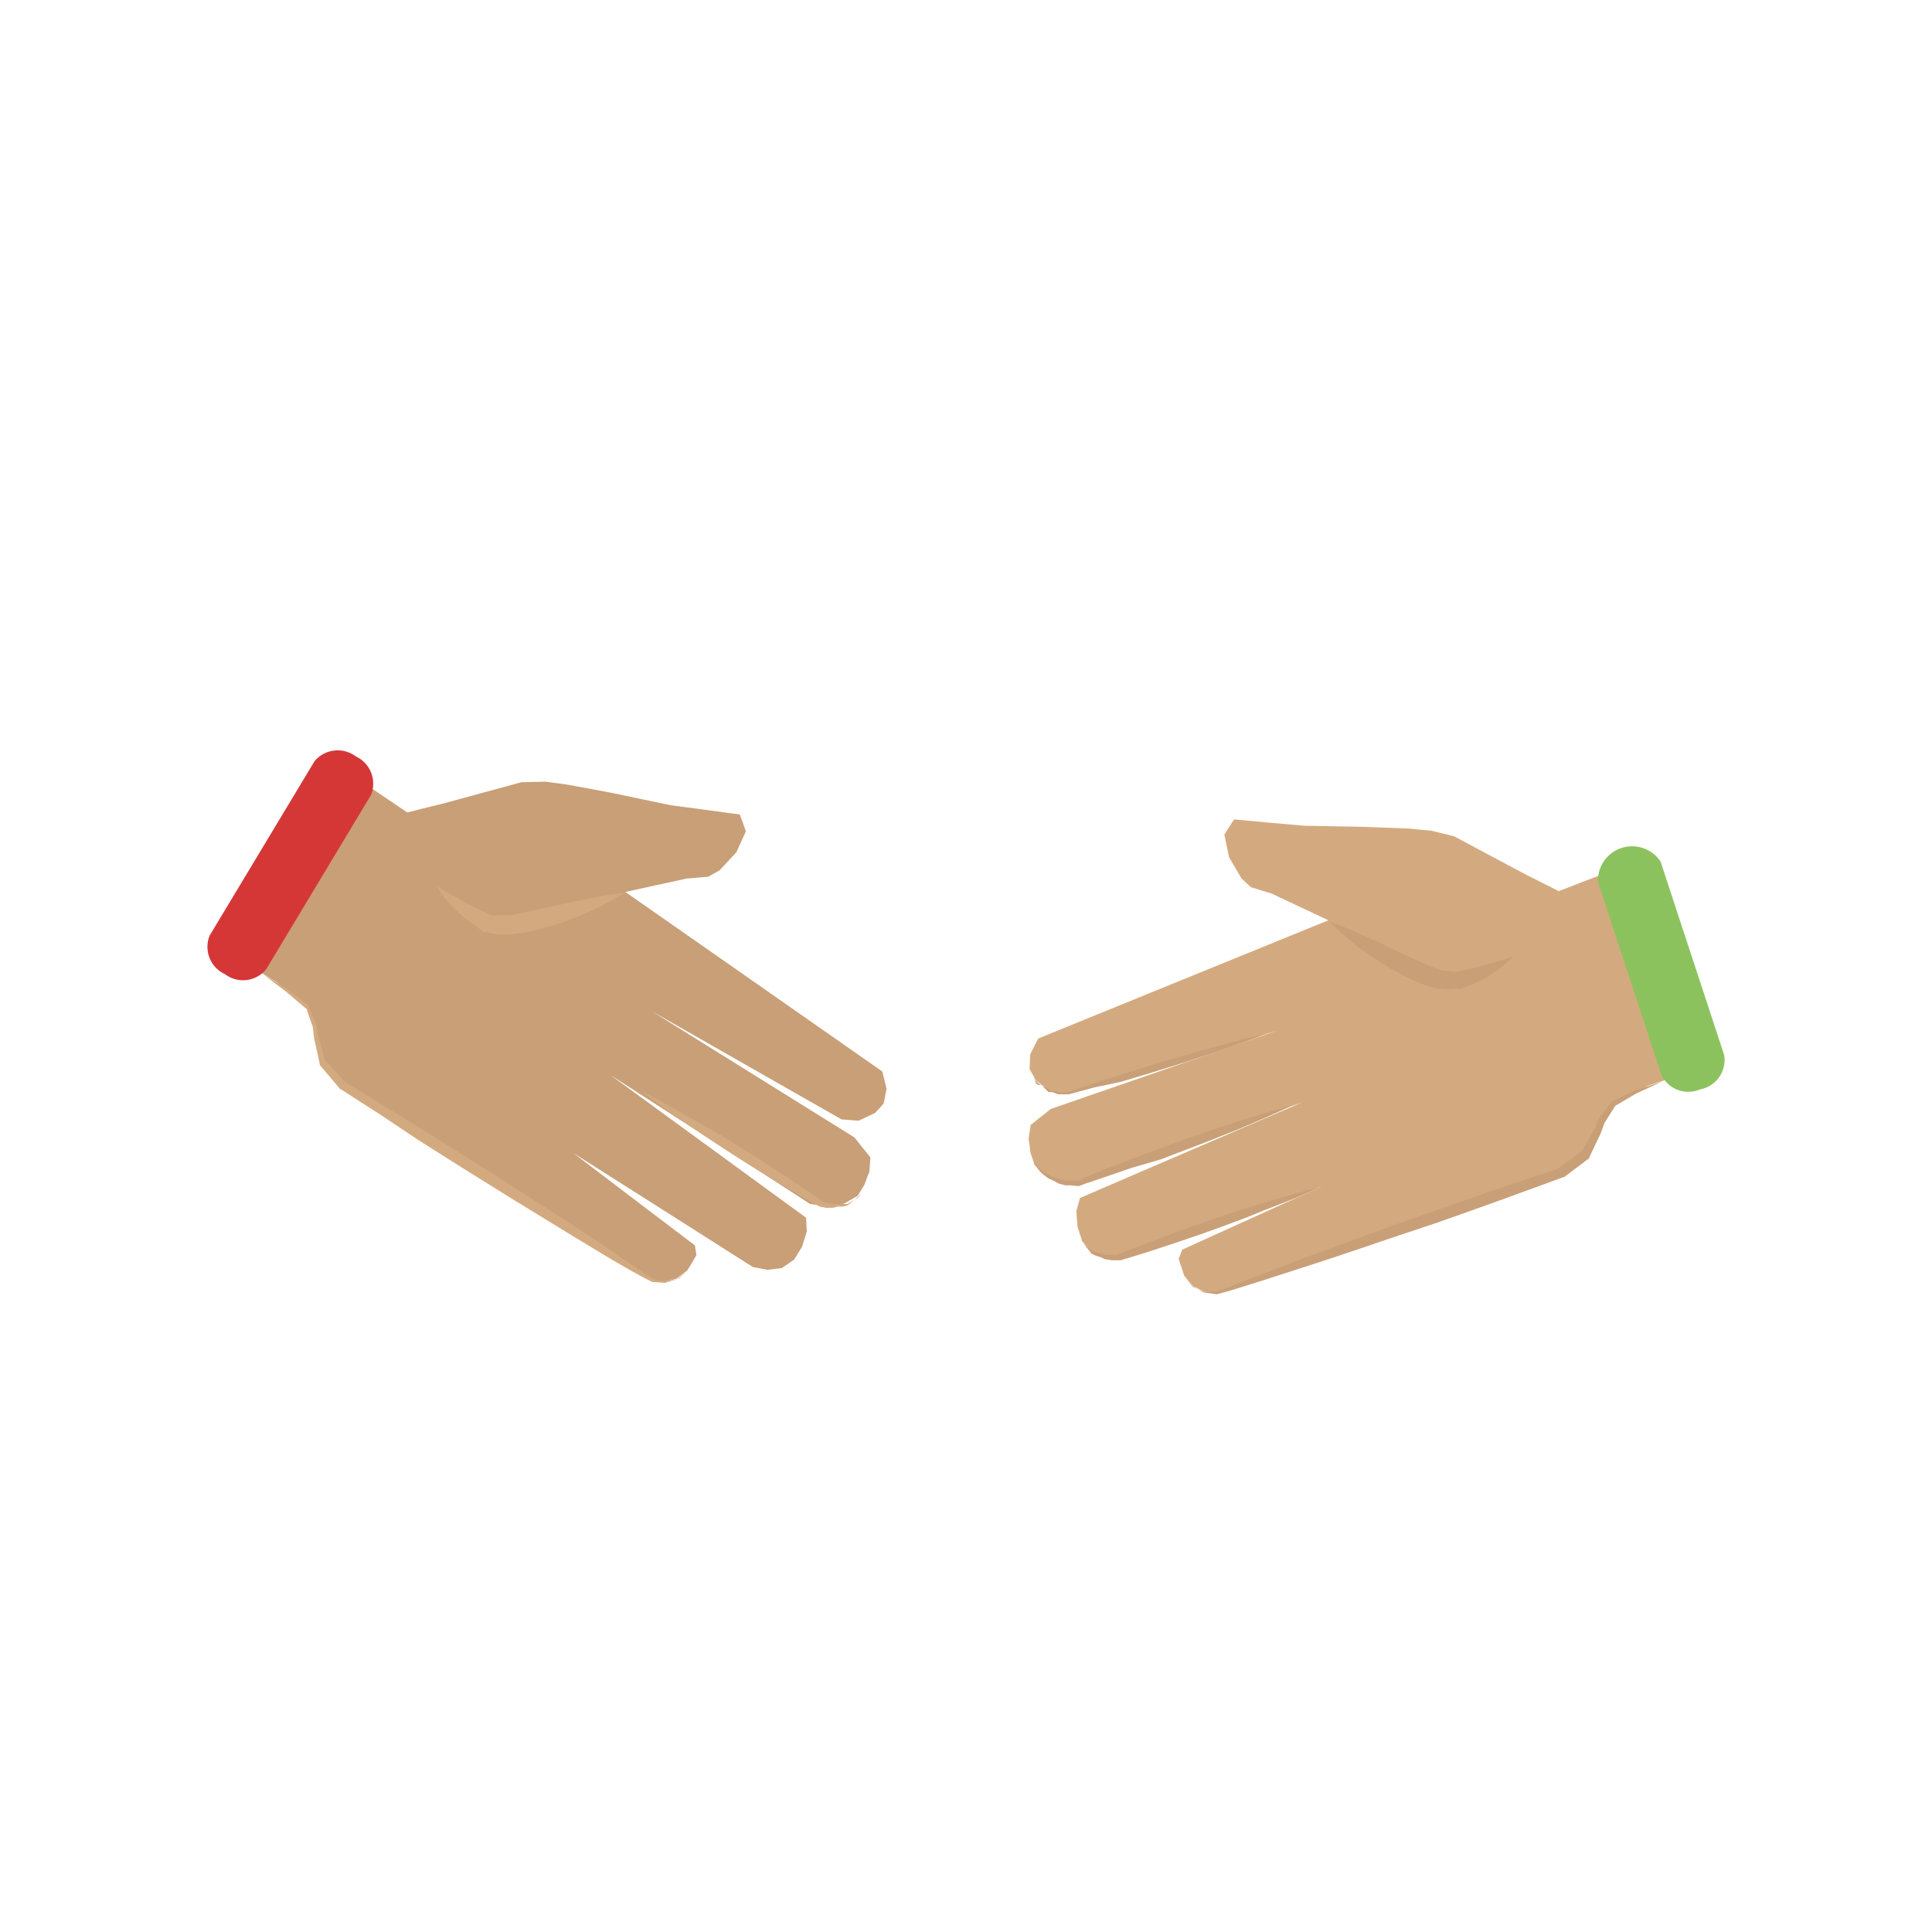 <svg id="Ebene_1" data-name="Ebene 1" xmlns="http://www.w3.org/2000/svg" viewBox="0 0 150 150"><defs><style>.cls-1{fill:#d3aa7f;}.cls-2{fill:#8cc25e;}.cls-3{fill:#c89f77;}.cls-4{fill:#d53737;}</style></defs><polygon class="cls-1" points="103.14 71.45 91.87 76.04 80.61 80.63 80.29 81.25 79.98 81.87 79.96 82.44 79.94 83.02 80.19 83.45 80.44 83.89 81 84.33 81.55 84.77 82.2 84.86 82.86 84.96 91 82.49 99.13 80.02 90.36 83.06 81.58 86.1 80.8 86.72 80.02 87.34 79.94 87.88 79.86 88.43 79.94 88.97 80.01 89.52 80.17 89.98 80.32 90.45 80.77 90.87 81.22 91.29 81.82 91.56 82.43 91.82 83.11 91.86 83.79 91.89 92.48 88.72 101.16 85.56 92.51 89.28 83.85 93.01 83.71 93.52 83.57 94.03 83.61 94.64 83.66 95.25 83.84 95.81 84.03 96.37 84.43 96.81 84.83 97.24 85.36 97.43 85.89 97.62 86.46 97.64 87.03 97.65 94.82 94.89 102.6 92.12 97.19 94.57 91.79 97.02 91.65 97.38 91.51 97.73 91.63 98.11 91.76 98.48 91.85 98.76 91.94 99.04 92.28 99.45 92.62 99.85 93.06 100.07 93.49 100.29 93.97 100.34 94.45 100.39 100.4 98.48 106.34 96.58 113.9 93.78 121.47 90.98 122.17 90.44 122.87 89.9 123.37 89.22 123.87 88.53 124.14 87.77 124.4 87.01 124.86 86.35 125.31 85.68 125.89 85.39 126.46 85.09 127.21 84.69 127.96 84.29 128.66 84.06 129.36 83.83 126.93 75.83 124.51 67.84 122.77 68.51 121.02 69.19 120.47 68.91 119.91 68.63 119.22 68.28 118.54 67.94 115.72 66.44 112.9 64.93 112 64.71 111.1 64.49 110.24 64.41 109.39 64.33 107.55 64.26 105.72 64.19 103.48 64.15 101.25 64.11 98.53 63.87 95.81 63.62 95.43 64.21 95.06 64.8 95.24 65.67 95.42 66.54 95.9 67.37 96.38 68.19 96.75 68.54 97.12 68.88 97.93 69.13 98.74 69.38 100.94 70.42 103.14 71.45"/><path class="cls-2" d="M132.05,84.57a2.32,2.32,0,0,0,1.81-2.67l-4.93-15a2.65,2.65,0,0,0-4.86,1.6l4.94,15a2.32,2.32,0,0,0,3,1.07"/><path class="cls-3" d="M103.14,71.45s.17.2.49.51.79.74,1.38,1.21a25,25,0,0,0,2.11,1.51c.4.25.82.5,1.26.74a14.43,14.43,0,0,0,1.36.69,11.71,11.71,0,0,0,1.47.55l.39.11.2,0,.2,0a3.07,3.07,0,0,0,.92,0l.13,0h.14l.17,0,.32-.11a5.78,5.78,0,0,0,.65-.25,10.08,10.08,0,0,0,1.14-.57c.33-.21.63-.39.88-.58s.46-.36.63-.51a6.68,6.68,0,0,0,.51-.49l-.67.21-.75.24-1,.28-.54.14a5.45,5.45,0,0,1-.58.14l-.29.06a2.61,2.61,0,0,1-.32.06l-.34.06-.17,0h0s0,0,0,0h-.07a2.24,2.24,0,0,1-.49-.09l-.15,0-.15,0-.31-.1c-.43-.16-.86-.34-1.3-.54s-.88-.4-1.31-.6l-1.28-.61c-.84-.4-1.63-.76-2.31-1.06s-1.27-.54-1.69-.7-.66-.24-.66-.24"/><path class="cls-3" d="M91.94,99l.64.85h0l.85.49h0l1,.14h.06l.86-.23.85-.26,1.69-.53,3.38-1.09c1.13-.36,2.25-.73,3.37-1.11s2.25-.75,3.36-1.14L111.37,95l3.34-1.18,1.67-.6,1.67-.61c1.11-.41,2.22-.8,3.33-1.22l.06,0,0,0,1.88-1.42.08-.06,0-.07.87-1.83v0h0l.3-.82,0,0,.86-1.37-.08.07,1.7-1h0l2-.92-2.12.7h0l-1.77.83,0,0,0,0-1,1.3h0l0,0-.34.81v0l-1,1.78.11-.12L121,90.7l.1,0c-1.12.36-2.24.74-3.36,1.12l-1.68.56-1.68.58c-1.12.39-2.24.77-3.35,1.17l-3.34,1.19c-1.12.39-2.23.81-3.34,1.21s-2.22.82-3.33,1.24-2.21.83-3.31,1.26l-1.66.64-.82.32-.83.3h.06l-1,0h0l-.89-.39h0Z"/><path class="cls-3" d="M83.93,96.17l.2.36h0l.14.2.07.1.09.1.31.39h0l.33.17h0l.4.12h0l.31.16h.06l.52.08H87l2-.61,1.95-.64,2-.68c.65-.22,1.29-.46,1.93-.69s1.29-.48,1.93-.72S98,94,98.61,93.79l1-.39,1-.4c.64-.27,1.26-.55,1.89-.84-.67.16-1.34.34-2,.53l-1,.29-1,.29c-.66.21-1.32.4-2,.62s-1.3.42-1.95.65l-2,.68-1.93.7-1.92.73-1,.38c-.32.13-.65.25-1,.39h.08l-.46,0h0l-.53,0,.06,0-.32-.12h0l-.41-.07h0l-.34-.12,0,0-.38-.33-.09-.08-.08-.09-.18-.17h0Z"/><path class="cls-3" d="M80.27,90.22l.27.47h0c.08.11.17.21.26.32h0l.31.27h0l.3.22h0l.43.19h0l.35.2h0l.53.14h.43l.55.06h0l.07,0,.51-.2.52-.17,1-.34,2.1-.72L90.17,90l1-.39,1-.38c.7-.26,1.38-.53,2.07-.8s1.38-.55,2.06-.82l1-.43,1-.43c.68-.3,1.36-.6,2-.92-.72.19-1.43.39-2.14.61l-1.07.32-1.06.33-2.1.69c-.7.25-1.41.48-2.1.73l-1,.37-1,.37L87.82,90l-2.07.8-1,.41-.53.21-.5.24.12,0h-.57l-.4,0h0l-.54-.08h0L82,91.44h0l-.45-.14,0,0-.33-.19h0l-.35-.23h0l-.3-.28h0Z"/><path class="cls-3" d="M80.25,83.57l.16.33h0l.13.12.06.06.07.06.28.23.07.05.06.06.14.12,0,0,0,0,.06.07.13.12,0,0h0l.31,0h0l.42.17h0l.24,0h.39l.22,0h0l1.92-.52L87,84l1.91-.57,1.91-.59c.63-.19,1.27-.4,1.9-.61l1.89-.63c1.26-.43,2.51-.87,3.75-1.36-1.3.29-2.59.62-3.87,1-.64.17-1.29.34-1.92.53l-1.92.55-1.91.57-1.9.6-1.9.61c-.63.22-1.26.42-1.89.65h0l-.22.06h0l-.33,0h0l-.24,0h0l-.43-.12h-.35l.07,0-.14-.11-.07-.06,0,0,0,0-.14-.11-.07,0-.08,0-.31-.18-.07,0-.07,0-.15-.1h0Z"/><polygon class="cls-3" points="48.55 69.25 58.53 76.22 68.5 83.19 68.67 83.86 68.83 84.54 68.72 85.1 68.61 85.67 68.28 86.04 67.94 86.41 67.3 86.71 66.66 87.01 66 86.96 65.34 86.91 57.95 82.7 50.57 78.49 58.45 83.4 66.34 88.31 66.96 89.09 67.58 89.86 67.54 90.41 67.5 90.96 67.3 91.47 67.11 91.99 66.85 92.41 66.6 92.83 66.07 93.14 65.54 93.45 64.89 93.58 64.24 93.7 63.57 93.58 62.89 93.47 55.13 88.45 47.36 83.44 54.97 88.99 62.59 94.55 62.61 95.08 62.64 95.61 62.46 96.19 62.28 96.77 61.98 97.27 61.67 97.78 61.19 98.12 60.7 98.45 60.14 98.52 59.58 98.59 59.02 98.48 58.45 98.37 51.48 93.94 44.51 89.52 49.23 93.11 53.95 96.69 54.01 97.07 54.07 97.45 53.87 97.79 53.67 98.13 53.52 98.38 53.36 98.63 52.94 98.95 52.52 99.27 52.05 99.39 51.58 99.51 51.09 99.45 50.62 99.39 45.24 96.21 39.87 93.04 33.11 88.63 26.36 84.23 25.79 83.54 25.23 82.86 24.89 82.08 24.56 81.31 24.46 80.51 24.37 79.71 24.08 78.96 23.79 78.2 23.29 77.79 22.79 77.38 22.15 76.82 21.51 76.27 20.88 75.89 20.25 75.5 24.39 68.24 28.52 60.98 30.07 62.03 31.62 63.08 32.23 62.93 32.84 62.77 33.58 62.59 34.32 62.41 37.4 61.57 40.49 60.73 41.42 60.71 42.34 60.69 43.2 60.8 44.05 60.92 45.85 61.25 47.65 61.59 49.84 62.05 52.03 62.51 54.74 62.87 57.44 63.24 57.68 63.9 57.91 64.55 57.54 65.36 57.17 66.17 56.52 66.87 55.87 67.57 55.43 67.82 54.99 68.07 54.15 68.14 53.31 68.21 50.93 68.73 48.55 69.25"/><path class="cls-4" d="M17.46,75.63a2.33,2.33,0,0,1-1.18-3l8.14-13.53a2.34,2.34,0,0,1,3.21-.37,2.33,2.33,0,0,1,1.17,3L20.66,75.26a2.32,2.32,0,0,1-3.2.37"/><path class="cls-1" d="M48.56,69.25s-.21.15-.59.38-.94.55-1.62.88a24.47,24.47,0,0,1-2.38,1c-.45.16-.92.31-1.4.45s-1,.26-1.48.37a13,13,0,0,1-1.56.21l-.4,0h-.2l-.21,0a3.11,3.11,0,0,1-.9-.16l-.12,0-.07,0h-.07l-.15-.08L37.12,72a6.54,6.54,0,0,1-.58-.39,10.84,10.84,0,0,1-1-.81c-.28-.27-.52-.52-.73-.76s-.37-.46-.5-.63c-.26-.37-.39-.6-.39-.6l.6.36c.2.11.42.25.69.39s.56.32.87.5l.51.26.53.25.27.13c.08,0,.2.08.3.13L38,71l.16.06h0c-.05,0,0,0,0,0h.06a2.43,2.43,0,0,0,.51,0h.31l.32,0c.45,0,.92-.13,1.39-.23s.94-.2,1.41-.3l1.38-.31c.91-.2,1.76-.38,2.49-.52s1.36-.25,1.8-.31l.7-.08"/><path class="cls-1" d="M53.36,98.63l-.8.69h0l-.93.28h0l-1-.07h0l0,0-.79-.41L49,98.66l-1.54-.89c-1-.6-2-1.2-3-1.81l-3-1.84c-1-.61-2-1.22-3-1.85l-3-1.87-3-1.9-1.5-1-1.49-1c-1-.64-2-1.27-3-1.93l-.05,0,0,0-1.53-1.81-.06-.07v-.07l-.44-2v0h0l-.1-.87v0l-.53-1.52,0,.08L22.22,77h0l-1.78-1.35c.64.38,1.28.76,1.91,1.15h0l1.54,1.2,0,0,0,0,.65,1.48v.06l.16.86v0l.56,2-.08-.15,1.6,1.74L26.78,84c1,.6,2,1.22,3,1.84l1.51.92,1.51.94,3,1.88,3,1.9c1,.63,2,1.28,3,1.92l3,1.94c1,.65,2,1.31,3,2l1.47,1,.73.5.75.47h-.06l1,.16h0l1-.19h0Z"/><path class="cls-1" d="M66.84,92.65l-.27.31h0l-.19.16-.09.09-.1.08-.4.3h0l-.35.09h0l-.42,0h0l-.33.09h-.06l-.53,0h0l-.46-.09h0l0,0-1.78-1L60,91.57l-1.75-1.08c-.59-.36-1.16-.74-1.74-1.11s-1.15-.75-1.72-1.13-1.14-.77-1.7-1.15l-.85-.59-.84-.6c-.55-.41-1.11-.82-1.65-1.24q.93.47,1.83,1l.9.49.9.51c.59.35,1.19.68,1.78,1s1.18.7,1.76,1.06l1.75,1.09,1.73,1.11,1.72,1.14.85.58c.28.19.57.39.84.59l-.07,0,.45.14h0l.52.1h-.06l.34,0h0l.42,0h0l.36,0,0,0,.44-.24.1-.06.11-.07.21-.13h0Z"/></svg>